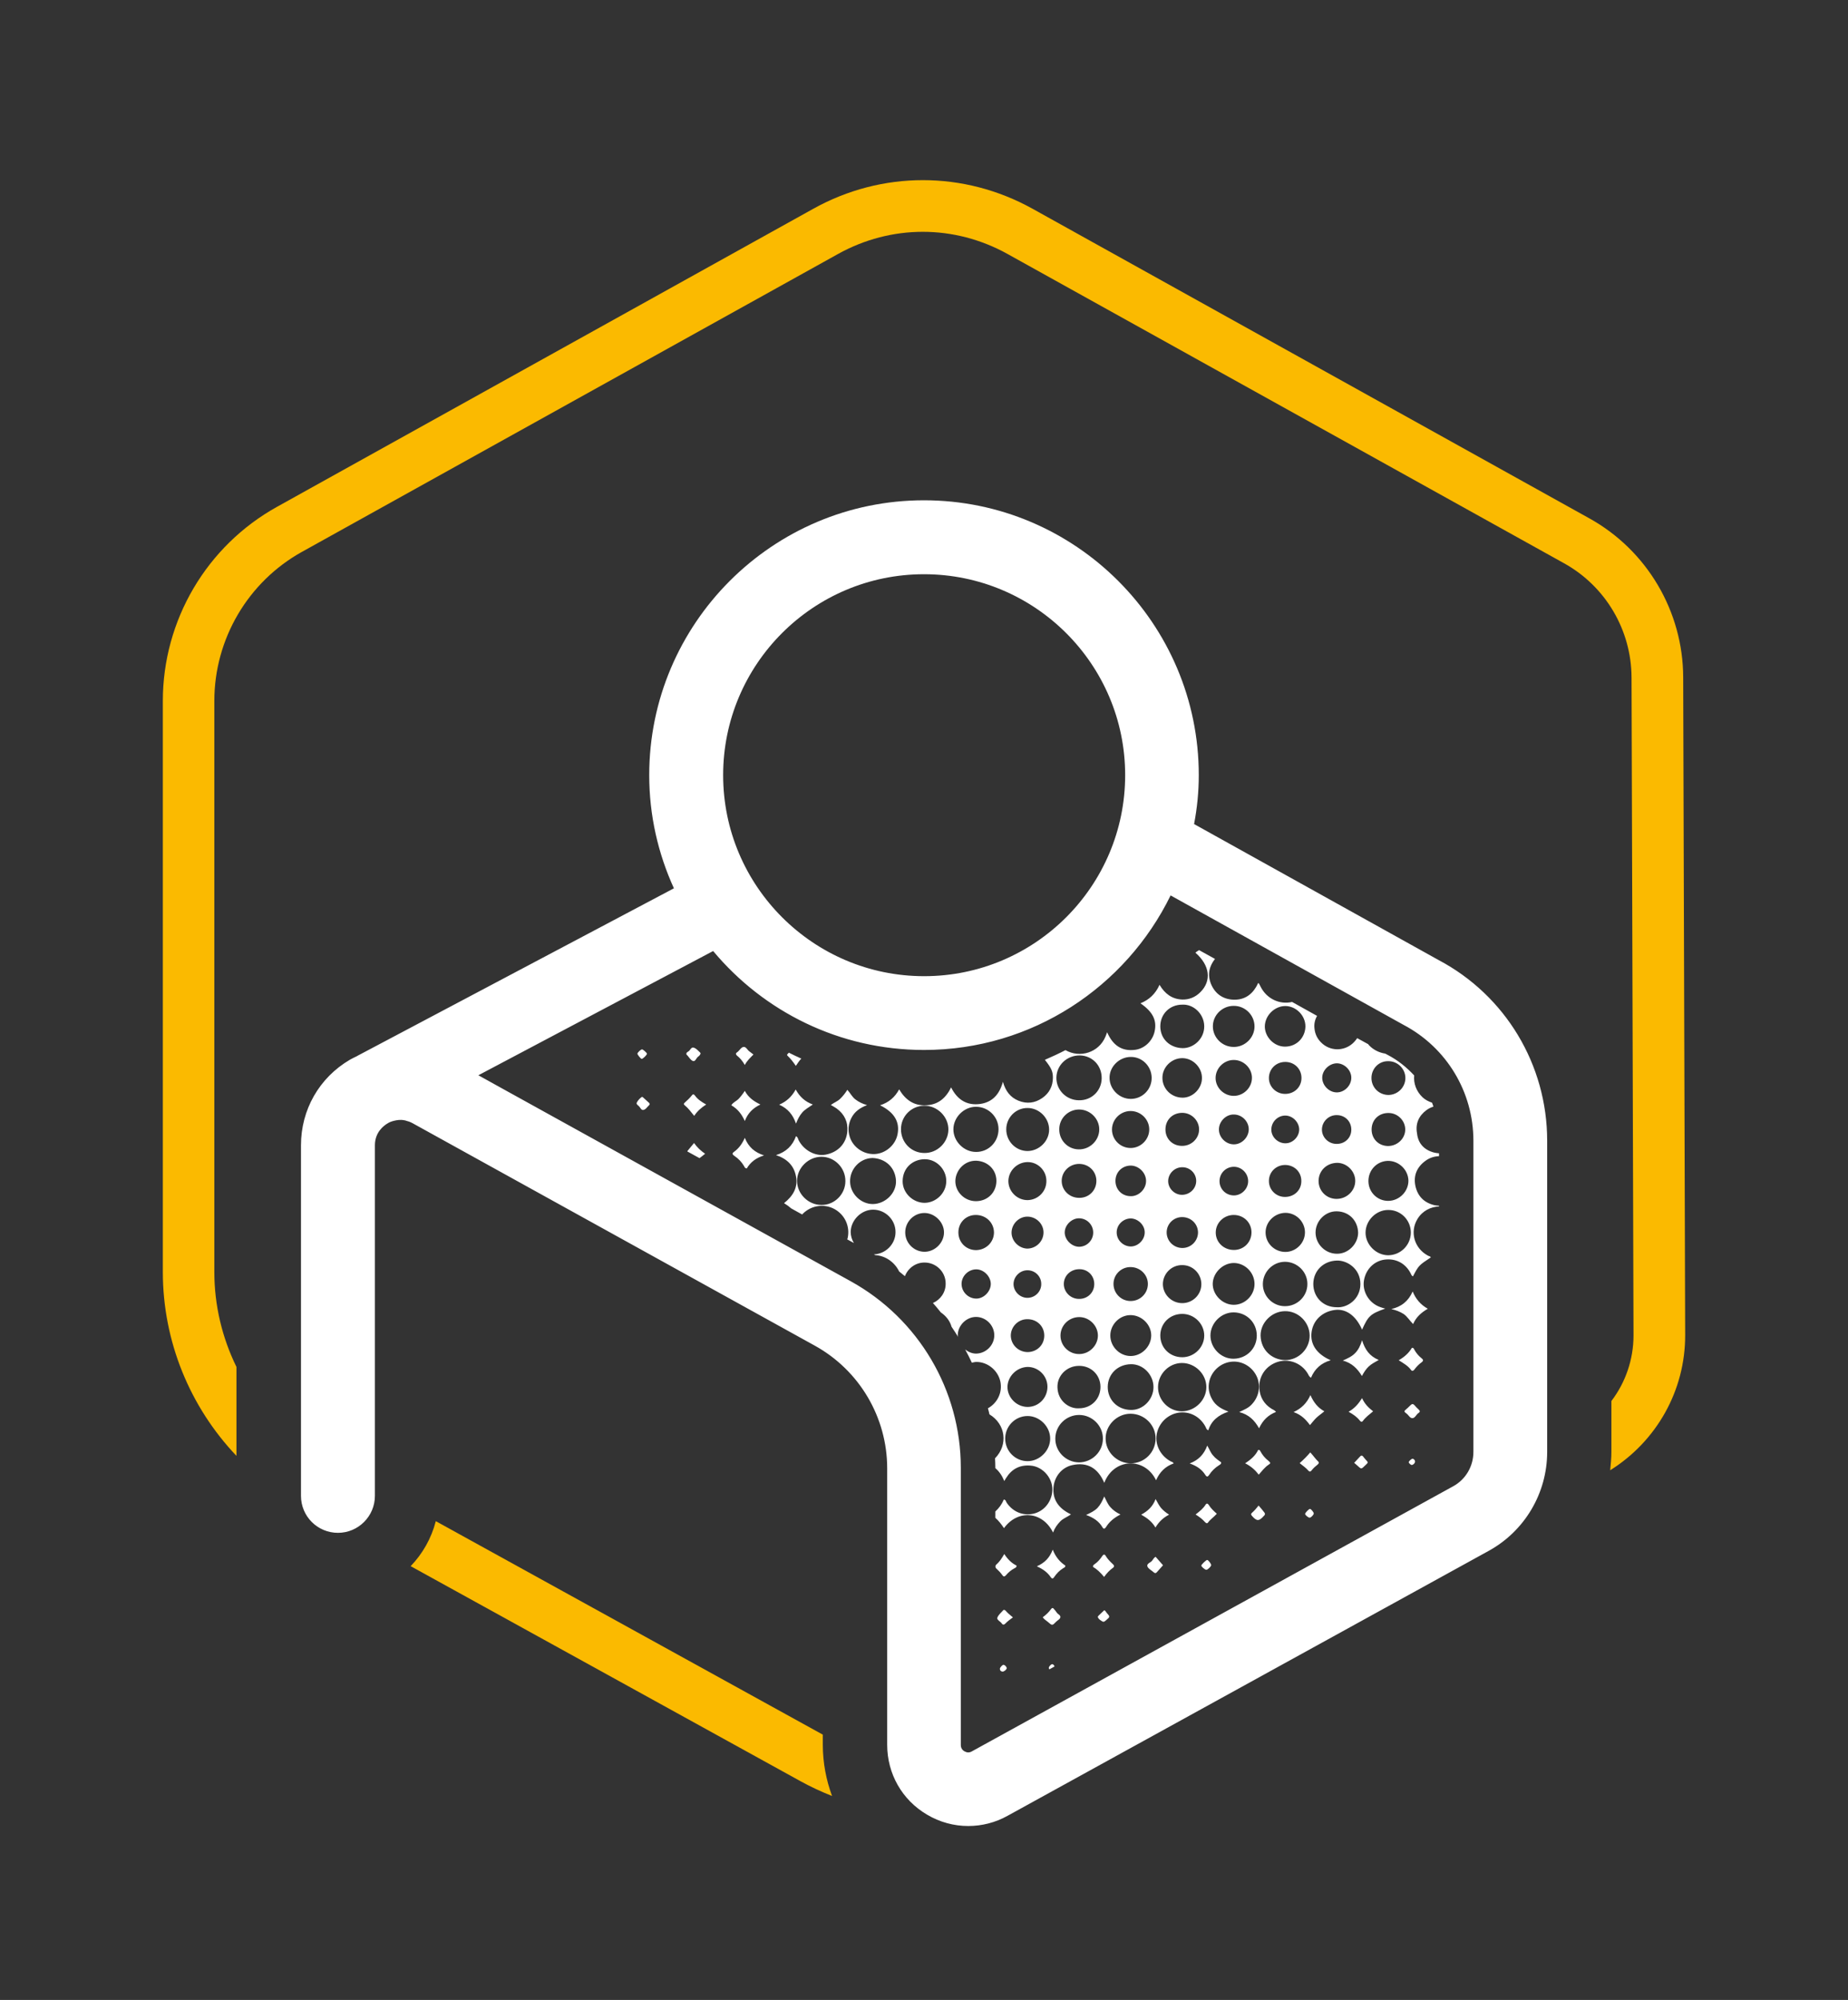 <?xml version="1.0" encoding="utf-8"?>
<!-- Generator: Adobe Illustrator 25.1.0, SVG Export Plug-In . SVG Version: 6.00 Build 0)  -->
<svg version="1.1" id="Ebene_1" xmlns="http://www.w3.org/2000/svg" xmlns:xlink="http://www.w3.org/1999/xlink" x="0px" y="0px"
	 viewBox="0 0 122 132" style="enable-background:new 0 0 122 132;" xml:space="preserve">
<rect x="0" y="0" width="122" height="132" fill="#333333" stroke="none"/>
<style type="text/css">
	.st0{fill:#FFFFFF;}
	.st1{fill:#FBBA00;}
</style>
<g>
	<g>
		<path class="st1" d="M54.32,115.16v-0.67L28.77,100.4c-0.29,1.13-0.87,2.15-1.66,2.97l25.75,14.2c0.67,0.37,1.37,0.69,2.07,0.97
			C54.54,117.48,54.32,116.34,54.32,115.16z"/>
		<path class="st1" d="M111.12,44.71c-0.01-4.36-2.39-8.39-6.2-10.5L68.17,13.78c-4.54-2.52-9.95-2.52-14.48,0L18.29,33.45
			c-4.65,2.58-7.54,7.49-7.54,12.81v37.69c0,4.59,1.79,8.91,4.86,12.14v-5.87c-0.94-1.92-1.46-4.05-1.46-6.27V46.26
			c0-4.08,2.22-7.86,5.79-9.84l35.39-19.66c1.75-0.97,3.67-1.46,5.59-1.46s3.84,0.49,5.59,1.46l36.75,20.42v0
			c2.74,1.52,4.44,4.41,4.45,7.54l0.13,43.42c0,1.59-0.53,3.11-1.46,4.33v3.36c0,0.41-0.04,0.81-0.08,1.21
			c3.07-1.92,4.96-5.27,4.95-8.92L111.12,44.71z"/>
	</g>
	<g>
		<path class="st0" d="M67.11,103.33c0.01,0.12-0.07,0.14-0.12,0.17c-0.23,0.12-0.42,0.28-0.58,0.47c-0.09,0.1-0.16,0.11-0.24-0.01
			c-0.11-0.16-0.25-0.3-0.39-0.43c-0.04-0.03-0.05-0.06-0.06-0.1v-0.07c0.01-0.03,0.01-0.06,0.05-0.09c0.21-0.18,0.36-0.41,0.53-0.7
			C66.53,102.92,66.79,103.18,67.11,103.33z M66.23,106.28c-0.14,0.16-0.33,0.31-0.39,0.5c-0.04,0.14,0.21,0.24,0.3,0.38
			c0.07,0.1,0.15,0.08,0.23,0c0.14-0.15,0.31-0.27,0.5-0.41c-0.19-0.15-0.35-0.29-0.49-0.45C66.33,106.26,66.27,106.23,66.23,106.28
			z M66.25,109.88c-0.08,0-0.25,0.19-0.24,0.27c0,0.11,0.07,0.17,0.17,0.18c0.11,0.01,0.31-0.17,0.28-0.25
			C66.42,109.98,66.35,109.9,66.25,109.88z M69.24,110.09c0,0.04,0.02,0.06,0.04,0.09l0.34-0.19c-0.03-0.07-0.07-0.13-0.14-0.15
			C69.4,109.82,69.23,110,69.24,110.09z M73,102.7c-0.07-0.13-0.15-0.12-0.23,0c-0.14,0.21-0.3,0.4-0.51,0.54
			c-0.05,0.04-0.12,0.07-0.1,0.18c0.26,0.15,0.49,0.37,0.73,0.66c0.18-0.25,0.36-0.44,0.57-0.59c0.14-0.1,0.09-0.18-0.01-0.27
			C73.28,103.06,73.12,102.9,73,102.7z M69.77,106.44c-0.06-0.09-0.12-0.16-0.19-0.24c-0.06-0.09-0.13-0.09-0.19,0
			c-0.15,0.21-0.34,0.39-0.55,0.54c0.1,0.16,0.24,0.22,0.35,0.32c0.27,0.24,0.28,0.24,0.53-0.02c0.09-0.1,0.26-0.16,0.28-0.29
			C70.03,106.6,69.84,106.55,69.77,106.44z M72.9,106.28c-0.13,0.12-0.25,0.23-0.37,0.35c-0.03,0.03-0.07,0.08-0.05,0.12
			c0.06,0.13,0.18,0.2,0.3,0.27c0.1,0.06,0.17-0.03,0.24-0.08c0.27-0.23,0.27-0.23,0.04-0.49C73,106.38,72.97,106.3,72.9,106.28z
			 M49.17,75.1c-0.18,0.41-0.41,0.71-0.72,0.93c-0.15,0.11-0.08,0.18,0.03,0.26c0.27,0.18,0.49,0.41,0.65,0.69
			c0.03,0.06,0.05,0.13,0.17,0.14c0.24-0.41,0.61-0.7,1.14-0.86C49.83,76.06,49.42,75.72,49.17,75.1z M69.5,102.28
			c-0.21,0.54-0.53,0.87-1.05,1.1c0.42,0.19,0.71,0.41,0.92,0.72c0.09,0.13,0.16,0.09,0.23-0.02c0.16-0.23,0.34-0.42,0.58-0.57
			c0.06-0.04,0.16-0.06,0.15-0.18C69.98,103.1,69.69,102.77,69.5,102.28z M45.37,69.65c0.12,0.13,0.23,0.33,0.38,0.38
			c0.16,0.05,0.21-0.2,0.34-0.29c0.05-0.03,0.09-0.07,0.12-0.12c0.02-0.02,0.03-0.06,0.04-0.09c-0.01-0.03-0.02-0.05-0.04-0.07
			c-0.12-0.11-0.23-0.24-0.37-0.3c-0.22-0.1-0.26,0.17-0.4,0.24c-0.07,0.04-0.17,0.1-0.11,0.22C45.35,69.63,45.36,69.64,45.37,69.65
			z M45.88,72.31c-0.05-0.07-0.12-0.12-0.19-0.03c-0.15,0.19-0.32,0.35-0.5,0.51c-0.05,0.04-0.06,0.1,0,0.15
			c0.24,0.19,0.42,0.44,0.64,0.71c0.2-0.31,0.45-0.53,0.79-0.75C46.3,72.72,46.06,72.56,45.88,72.31z M42.43,72.41
			c-0.01-0.01-0.05-0.02-0.06-0.01c-0.13,0.09-0.24,0.21-0.32,0.35c-0.07,0.12,0.05,0.19,0.12,0.25c0.1,0.09,0.16,0.28,0.29,0.26
			c0.17-0.02,0.26-0.2,0.39-0.31c0.02-0.02,0.03-0.06,0.04-0.08c-0.01-0.03-0.02-0.05-0.03-0.07
			C42.72,72.67,42.57,72.54,42.43,72.41z M45.82,75.44c-0.16,0.2-0.3,0.36-0.43,0.52c-0.01,0.01-0.01,0.02-0.01,0.04l0.8,0.44
			c0.12-0.09,0.24-0.18,0.37-0.29C46.26,75.95,46.02,75.73,45.82,75.44z M72.9,98.77c-0.14,0.32-0.26,0.56-0.45,0.76
			c-0.2,0.2-0.45,0.32-0.75,0.46c0.5,0.18,0.85,0.42,1.08,0.81c0.07,0.13,0.15,0.12,0.23,0c0.22-0.36,0.53-0.62,0.96-0.84
			c-0.29-0.14-0.49-0.29-0.66-0.48C73.14,99.3,73.04,99.05,72.9,98.77z M42.36,69.89c0.07,0.01,0.35-0.26,0.35-0.34
			c0-0.06-0.25-0.28-0.32-0.29c-0.08,0-0.3,0.2-0.31,0.29C42.09,69.62,42.3,69.88,42.36,69.89z M49.17,70.29
			c0.16-0.3,0.37-0.48,0.57-0.69c-0.1-0.08-0.18-0.14-0.26-0.2c-0.14-0.09-0.22-0.32-0.39-0.3c-0.17,0.02-0.26,0.23-0.41,0.34
			c-0.01,0.01-0.02,0.01-0.03,0.02c-0.09,0.06-0.08,0.13-0.01,0.2C48.84,69.82,49.01,70.01,49.17,70.29z M52.54,70.35
			c0.13-0.19,0.23-0.35,0.36-0.48c-0.28-0.12-0.55-0.26-0.82-0.39c-0.04,0.04-0.09,0.08-0.12,0.14c-0.01,0.02,0.03,0.06,0.05,0.08
			C52.2,69.88,52.36,70.09,52.54,70.35z M52.55,74.16c0.12-0.31,0.24-0.53,0.41-0.73c0.18-0.21,0.42-0.33,0.7-0.53
			c-0.51-0.19-0.86-0.5-1.13-0.99c-0.26,0.47-0.6,0.79-1.09,1C52.01,73.17,52.34,73.56,52.55,74.16z M49.17,73.99
			c0.2-0.52,0.53-0.85,1.03-1.09c-0.45-0.22-0.79-0.46-1.03-0.9c-0.15,0.23-0.28,0.39-0.42,0.54c-0.14,0.14-0.35,0.21-0.47,0.41
			C48.69,73.19,48.96,73.52,49.17,73.99z M89.92,92.28c-0.24,0.38-0.49,0.67-0.89,0.9c0.31,0.17,0.55,0.34,0.74,0.58
			c0.05,0.07,0.13,0.12,0.2,0.03c0.18-0.25,0.43-0.43,0.68-0.64C90.34,92.91,90.09,92.66,89.92,92.28z M89.92,88.46
			c-0.11,0.35-0.24,0.63-0.46,0.85c-0.21,0.22-0.48,0.34-0.81,0.49c0.59,0.16,0.96,0.52,1.26,1.02c0.14-0.26,0.27-0.46,0.45-0.63
			c0.18-0.17,0.4-0.28,0.66-0.43C90.41,89.51,90.11,89.07,89.92,88.46z M93.27,96.28C93.2,96.26,93,96.44,93,96.51
			c0,0.06,0.15,0.2,0.22,0.18c0.1-0.03,0.18-0.11,0.2-0.21C93.42,96.38,93.36,96.31,93.27,96.28z M86.51,92.08
			c-0.24,0.53-0.58,0.87-1.11,1.12c0.51,0.18,0.81,0.49,1.08,0.86c0.16-0.18,0.28-0.35,0.43-0.49c0.15-0.14,0.33-0.26,0.52-0.42
			C87,92.91,86.73,92.57,86.51,92.08z M89.98,96.12c-0.06-0.06-0.12-0.07-0.18,0c-0.13,0.14-0.26,0.28-0.4,0.43
			c0.12,0.11,0.24,0.2,0.34,0.3c0.1,0.09,0.17,0.08,0.26-0.01c0.4-0.4,0.37-0.23,0.04-0.64C90.02,96.17,90,96.14,89.98,96.12z
			 M93.52,92.9c-0.26-0.3-0.26-0.3-0.53-0.03c-0.04,0.04-0.08,0.08-0.12,0.11c-0.2,0.17-0.2,0.18,0,0.33
			c0.13,0.1,0.22,0.31,0.39,0.29c0.17-0.02,0.24-0.25,0.4-0.35c0.04-0.02,0.07-0.06,0.07-0.12C93.69,93.04,93.59,92.98,93.52,92.9z
			 M93.26,85.24c-0.28,0.64-0.75,1.01-1.41,1.16c0.3,0.07,0.57,0.17,0.82,0.33c0.24,0.17,0.39,0.43,0.62,0.66
			c0.2-0.46,0.54-0.76,0.97-1.01C93.76,86.1,93.46,85.72,93.26,85.24z M94.67,76.07c0.11,0.03,0.22,0.04,0.33,0.05v0.19
			c-0.32,0.01-0.63,0.11-0.9,0.31c-0.56,0.41-0.8,0.97-0.66,1.65c0.15,0.69,0.58,1.12,1.28,1.28c0.1,0.02,0.19,0.03,0.28,0.03v0.05
			c-0.54,0.02-1.09,0.28-1.42,0.82c-0.52,0.85-0.22,1.93,0.68,2.42c0.07,0.04,0.16,0.04,0.2,0.12c-0.8,0.53-0.8,0.53-1.18,1.25
			c-0.11-0.04-0.12-0.15-0.17-0.23c-0.35-0.65-0.99-0.97-1.72-0.87c-0.68,0.1-1.21,0.63-1.34,1.34c-0.14,0.75,0.32,1.53,1.07,1.79
			c0.1,0.04,0.21,0.07,0.33,0.1c-0.98,0.35-1.12,0.48-1.53,1.39c-0.4-0.92-1.06-1.4-1.8-1.3c-0.82,0.11-1.42,0.67-1.53,1.44
			c-0.12,0.8,0.32,1.47,1.26,1.88c-0.63,0.18-1.05,0.56-1.3,1.15c-0.14-0.07-0.16-0.19-0.22-0.28c-0.42-0.69-1.24-1-1.99-0.76
			c-0.77,0.25-1.26,0.95-1.2,1.76c0.04,0.57,0.31,1.02,0.8,1.33c0.09,0.06,0.21,0.09,0.3,0.21c-0.51,0.2-0.87,0.54-1.12,1.08
			c-0.31-0.55-0.69-0.91-1.31-1.07c0.33-0.16,0.61-0.27,0.82-0.5c0.23-0.24,0.38-0.52,0.45-0.84c0.06-0.31,0.04-0.61-0.07-0.91
			c-0.26-0.67-0.92-1.12-1.64-1.08c-0.72,0.04-1.35,0.56-1.53,1.27c-0.11,0.45-0.03,0.86,0.2,1.25c0.22,0.38,0.58,0.6,1.06,0.78
			c-0.68,0.23-1.13,0.6-1.33,1.23c-0.13-0.04-0.14-0.14-0.18-0.22c-0.36-0.69-1.06-1.05-1.79-0.94c-0.73,0.12-1.31,0.69-1.44,1.43
			c-0.12,0.71,0.27,1.44,0.94,1.79c0.06,0.03,0.14,0.03,0.18,0.13c-0.54,0.19-0.92,0.56-1.16,1.11c-0.75-1.55-2.79-1.47-3.42,0.17
			c-0.41-0.96-1.1-1.39-2.11-1.17c-0.68,0.15-1.17,0.73-1.24,1.45c-0.08,0.86,0.37,1.43,1.15,1.8c-0.24,0.18-0.51,0.26-0.71,0.47
			c-0.2,0.21-0.36,0.43-0.47,0.73c-0.7-1.41-2.33-1.54-3.24-0.29c-0.17-0.25-0.35-0.49-0.57-0.68v-0.42
			c0.24-0.22,0.43-0.48,0.56-0.79c0.13,0.02,0.14,0.13,0.18,0.2c0.4,0.6,1.06,0.89,1.76,0.74c0.65-0.14,1.15-0.69,1.25-1.39
			c0.13-0.87-0.58-1.74-1.45-1.79c-0.7-0.05-1.22,0.23-1.59,0.82c-0.03,0.05-0.06,0.09-0.12,0.2c-0.14-0.34-0.33-0.63-0.59-0.85
			c0-0.22-0.01-0.43-0.02-0.65c0.89-0.91,0.69-2.26-0.37-2.9c-0.03-0.13-0.06-0.27-0.1-0.4c0.63-0.35,0.97-1.05,0.82-1.77
			c-0.16-0.73-0.83-1.29-1.58-1.29c-0.1,0-0.2,0.03-0.3,0.05c-0.14-0.29-0.28-0.58-0.44-0.87c0.21,0.16,0.45,0.27,0.72,0.27
			c0.65-0.01,1.2-0.55,1.2-1.21c0-0.65-0.54-1.2-1.19-1.21c-0.65-0.01-1.23,0.57-1.22,1.22c0,0.04,0.02,0.08,0.03,0.11
			c-0.14-0.23-0.29-0.46-0.44-0.68c-0.11-0.39-0.36-0.71-0.71-0.95c-0.17-0.21-0.34-0.42-0.52-0.62c0.5-0.22,0.85-0.71,0.84-1.29
			c0-0.77-0.64-1.39-1.41-1.38c-0.58,0-1.08,0.38-1.28,0.9c-0.13-0.1-0.25-0.21-0.38-0.31c-0.29-0.6-0.89-1.04-1.58-1.08
			c-0.03-0.02-0.06-0.03-0.08-0.05c0.77-0.03,1.42-0.68,1.42-1.46c0.01-0.82-0.67-1.49-1.48-1.49c-0.78,0-1.47,0.69-1.48,1.47
			c0,0.26,0.08,0.51,0.21,0.73l-0.44-0.24c0.01-0.03,0.02-0.06,0.03-0.08c0.17-0.77-0.18-1.54-0.87-1.92
			c-0.68-0.37-1.53-0.25-2.09,0.31c-0.02,0.02-0.03,0.03-0.04,0.05l-0.72-0.4c-0.15-0.13-0.3-0.24-0.48-0.35
			c0.58-0.46,0.93-1.02,0.79-1.76c-0.13-0.72-0.59-1.17-1.32-1.41c0.67-0.21,1.09-0.62,1.32-1.25c0.12,0.06,0.13,0.17,0.17,0.26
			c0.35,0.68,1.1,1.08,1.78,0.96c0.81-0.15,1.37-0.72,1.44-1.54c0.05-0.63-0.2-1.14-0.71-1.51c-0.11-0.08-0.23-0.14-0.38-0.23
			c0.21-0.16,0.45-0.24,0.62-0.41c0.17-0.17,0.32-0.35,0.47-0.59c0.2,0.22,0.32,0.48,0.54,0.64c0.21,0.16,0.45,0.28,0.76,0.37
			c-0.47,0.18-0.82,0.43-1.03,0.84c-0.21,0.4-0.25,0.83-0.11,1.26c0.22,0.69,0.91,1.16,1.64,1.13c0.72-0.03,1.37-0.59,1.51-1.29
			c0.17-0.82-0.2-1.46-1.15-1.93c0.57-0.18,0.98-0.53,1.26-1.05c0.41,0.69,0.97,1.09,1.77,1.05c0.8-0.03,1.31-0.47,1.66-1.18
			c0.41,0.82,1.05,1.22,1.94,1.09c0.78-0.12,1.25-0.62,1.48-1.46c0.17,0.61,0.49,1.03,1.03,1.25c0.55,0.22,1.08,0.16,1.57-0.18
			c0.46-0.32,0.7-0.78,0.7-1.35c0-0.41-0.11-0.64-0.53-1.17c0.46-0.2,0.92-0.41,1.36-0.64c0.96,0.55,2.2,0.16,2.64-0.89
			c0.03-0.08,0.06-0.17,0.11-0.29c0.36,0.83,0.94,1.28,1.85,1.16c0.62-0.08,1.14-0.58,1.28-1.19c0.17-0.74-0.1-1.31-0.93-1.88
			c0.57-0.23,0.99-0.62,1.26-1.22c0.35,0.59,0.82,0.94,1.48,0.97c0.46,0.02,0.88-0.15,1.21-0.48c0.76-0.75,0.64-1.77-0.32-2.61
			c0.07-0.07,0.16-0.12,0.24-0.17l1.05,0.58c-0.39,0.5-0.51,1.05-0.26,1.66c0.27,0.64,0.78,1,1.46,1.03
			c0.66,0.03,1.17-0.26,1.51-0.83c0.05-0.08,0.09-0.17,0.14-0.27l0.05,0.03c0.05,0.07,0.07,0.14,0.11,0.21
			c0.41,0.82,1.28,1.2,2.08,1.01l1.65,0.92c-0.14,0.25-0.21,0.53-0.17,0.84c0.04,0.4,0.22,0.74,0.54,1.01
			c0.62,0.52,1.53,0.46,2.08-0.13c0.08-0.08,0.14-0.17,0.2-0.25l0.73,0.4c0.02,0.03,0.03,0.06,0.06,0.08
			c0.29,0.3,0.67,0.48,1.06,0.54l0.17,0.09c0.67,0.35,1.25,0.82,1.74,1.35c-0.05,0.52,0.14,1.05,0.55,1.44
			c0.18,0.17,0.4,0.28,0.63,0.36c0.04,0.09,0.06,0.18,0.09,0.26c-0.16,0.05-0.31,0.12-0.46,0.23c-0.51,0.38-0.74,0.9-0.62,1.54
			C93.62,75.47,94.02,75.9,94.67,76.07z M55.81,77.96c0.01-0.88-0.71-1.61-1.58-1.61c-0.86,0-1.61,0.73-1.61,1.59
			c0,0.86,0.74,1.59,1.61,1.59C55.09,79.54,55.81,78.82,55.81,77.96z M59.15,77.92c-0.05-0.87-0.69-1.45-1.54-1.49
			c-0.83,0.01-1.51,0.72-1.49,1.57c0.02,0.8,0.72,1.48,1.52,1.47C58.47,79.45,59.19,78.73,59.15,77.92z M62.32,81.34
			c0-0.68-0.62-1.29-1.31-1.28c-0.69,0.01-1.25,0.59-1.25,1.28c0,0.7,0.57,1.27,1.26,1.28C61.71,82.63,62.32,82.03,62.32,81.34z
			 M62.47,77.96c0.01-0.78-0.65-1.46-1.44-1.45c-0.81,0.02-1.43,0.6-1.44,1.44c-0.01,0.77,0.65,1.42,1.42,1.44
			C61.79,79.4,62.47,78.74,62.47,77.96z M62.61,74.56c0.01-0.85-0.72-1.58-1.58-1.58c-0.86,0-1.55,0.69-1.55,1.55
			c0,0.87,0.67,1.56,1.53,1.57C61.87,76.12,62.6,75.41,62.61,74.56z M65.41,84.75c0-0.5-0.46-0.97-0.96-0.97
			c-0.52,0-0.97,0.44-0.97,0.96c0,0.52,0.43,0.96,0.96,0.97C64.93,85.72,65.4,85.26,65.41,84.75z M65.62,81.34
			c-0.01-0.65-0.53-1.15-1.2-1.15c-0.65,0-1.15,0.5-1.15,1.15c0,0.66,0.51,1.17,1.17,1.17C65.1,82.5,65.62,81.98,65.62,81.34z
			 M65.78,77.94c0-0.75-0.58-1.3-1.33-1.33c-0.77-0.02-1.36,0.62-1.38,1.33c-0.01,0.73,0.61,1.34,1.36,1.34
			C65.2,79.28,65.78,78.7,65.78,77.94z M65.92,74.53c0-0.82-0.67-1.48-1.49-1.48c-0.8,0-1.49,0.7-1.49,1.49
			c0,0.79,0.69,1.49,1.49,1.49C65.26,76.04,65.92,75.37,65.92,74.53z M66.43,74.54c0,0.79,0.63,1.43,1.41,1.43
			c0.77-0.01,1.43-0.66,1.42-1.43c-0.01-0.77-0.67-1.42-1.44-1.41C67.06,73.13,66.43,73.76,66.43,74.54z M68.89,81.38
			c0.02-0.58-0.46-1.07-1.05-1.08c-0.56-0.01-1.05,0.47-1.06,1.04c-0.01,0.56,0.47,1.05,1.03,1.07
			C68.39,82.41,68.87,81.95,68.89,81.38z M67.83,83.84c-0.5,0-0.92,0.42-0.92,0.92c0.01,0.48,0.41,0.89,0.9,0.9
			c0.51,0.01,0.93-0.4,0.93-0.9C68.75,84.25,68.34,83.84,67.83,83.84z M66.73,88.17c0.02,0.6,0.51,1.07,1.12,1.07
			c0.62-0.01,1.09-0.48,1.09-1.09c0-0.62-0.49-1.09-1.13-1.08C67.21,87.07,66.72,87.58,66.73,88.17z M69.08,77.94
			c0-0.69-0.57-1.25-1.25-1.24c-0.68,0.01-1.25,0.57-1.26,1.25c0,0.69,0.58,1.27,1.28,1.26C68.54,79.19,69.09,78.63,69.08,77.94z
			 M66.51,91.54c0,0.72,0.62,1.33,1.35,1.32c0.72-0.01,1.29-0.6,1.29-1.33c0-0.72-0.59-1.31-1.31-1.31
			C67.12,90.24,66.52,90.84,66.51,91.54z M69.33,94.95c0-0.8-0.7-1.49-1.49-1.49c-0.82,0-1.48,0.67-1.48,1.49
			c0,0.82,0.66,1.49,1.48,1.49C68.63,96.44,69.33,95.75,69.33,94.95z M69.74,71.13c-0.01,0.81,0.65,1.48,1.48,1.49
			c0.84,0.02,1.5-0.62,1.51-1.45c0.01-0.84-0.61-1.49-1.44-1.51C70.44,69.65,69.75,70.3,69.74,71.13z M70.23,84.73
			c-0.01,0.54,0.44,1,1,1c0.57,0.01,1.01-0.42,1.01-0.98c0-0.55-0.42-0.98-0.97-0.98C70.7,83.76,70.24,84.18,70.23,84.73z
			 M71.23,82.29c0.52,0,0.94-0.42,0.94-0.94c0-0.52-0.42-0.94-0.94-0.94c-0.48,0-0.93,0.44-0.94,0.92
			C70.28,81.82,70.74,82.28,71.23,82.29z M72.38,77.94c0-0.63-0.5-1.12-1.14-1.12c-0.63,0-1.15,0.5-1.15,1.12
			c0,0.62,0.51,1.12,1.15,1.12C71.88,79.07,72.38,78.58,72.38,77.94z M70.01,88.17c0.01,0.67,0.57,1.21,1.24,1.2
			c0.67,0,1.23-0.57,1.23-1.22c0-0.66-0.57-1.22-1.23-1.22C70.56,86.93,70,87.49,70.01,88.17z M72.57,74.56
			c0.01-0.72-0.6-1.33-1.33-1.33c-0.72,0-1.31,0.58-1.31,1.3c-0.01,0.73,0.56,1.32,1.28,1.33C71.94,75.88,72.56,75.28,72.57,74.56z
			 M69.81,91.56c0.02,0.93,0.8,1.44,1.43,1.39c0.8,0,1.41-0.61,1.41-1.41c0-0.79-0.62-1.4-1.42-1.39
			C70.44,90.15,69.79,90.78,69.81,91.56z M72.81,94.96c0.01-0.86-0.71-1.57-1.57-1.57c-0.85,0-1.56,0.69-1.57,1.54
			c-0.02,0.86,0.69,1.58,1.56,1.59C72.09,96.52,72.81,95.82,72.81,94.96z M73.25,71.16c0.01,0.74,0.65,1.37,1.4,1.37
			c0.77,0,1.39-0.63,1.38-1.4c-0.01-0.76-0.63-1.38-1.38-1.37C73.89,69.76,73.23,70.41,73.25,71.16z M75.66,77.93
			c-0.01-0.54-0.49-1-1.02-1c-0.57,0.01-1,0.44-1,1.01c0,0.57,0.42,1,0.99,1.01C75.18,78.97,75.67,78.48,75.66,77.93z M74.64,80.42
			c-0.5,0.01-0.92,0.42-0.92,0.92c0,0.5,0.41,0.91,0.91,0.93c0.5,0.01,0.95-0.44,0.94-0.94C75.57,80.85,75.12,80.42,74.64,80.42z
			 M73.51,84.72c-0.01,0.63,0.49,1.14,1.11,1.15c0.64,0.01,1.15-0.49,1.16-1.11c0.01-0.62-0.51-1.13-1.14-1.13
			C74.03,83.62,73.52,84.11,73.51,84.72z M75.87,74.53c-0.01-0.67-0.58-1.21-1.25-1.2c-0.67,0.01-1.22,0.57-1.21,1.24
			c0.01,0.67,0.57,1.21,1.25,1.2C75.33,75.76,75.88,75.19,75.87,74.53z M73.3,88.13c-0.01,0.74,0.61,1.37,1.34,1.37
			c0.72,0,1.34-0.61,1.36-1.33c0.02-0.72-0.61-1.36-1.35-1.37C73.93,86.79,73.31,87.4,73.3,88.13z M73.13,91.53
			c-0.01,0.83,0.61,1.51,1.52,1.53c0.81,0.02,1.5-0.69,1.5-1.51c0-0.82-0.69-1.53-1.5-1.51C73.78,90.06,73.14,90.69,73.13,91.53z
			 M76.29,94.96c0.01-0.91-0.74-1.65-1.66-1.65c-0.89,0-1.65,0.76-1.64,1.64c0,0.89,0.76,1.63,1.65,1.63
			C75.55,96.59,76.28,95.86,76.29,94.96z M77.02,81.36c0.01,0.56,0.47,1.01,1.04,1.01c0.57,0,1.03-0.47,1.03-1.03
			c-0.01-0.57-0.47-1.01-1.05-1.01C77.47,80.33,77.01,80.79,77.02,81.36z M78.03,78.86c0.51,0,0.93-0.4,0.94-0.9
			c0.01-0.5-0.4-0.92-0.91-0.92c-0.5-0.01-0.93,0.4-0.94,0.9C77.11,78.43,77.53,78.86,78.03,78.86z M79.16,74.53
			c-0.01-0.59-0.51-1.08-1.11-1.08c-0.64,0-1.11,0.46-1.11,1.1c0,0.62,0.47,1.08,1.09,1.08C78.66,75.64,79.17,75.13,79.16,74.53z
			 M76.77,84.76c0.01,0.68,0.57,1.24,1.26,1.25c0.7,0.01,1.28-0.55,1.28-1.25c0-0.7-0.57-1.27-1.27-1.26
			C77.34,83.49,76.77,84.07,76.77,84.76z M79.35,71.14c0-0.69-0.6-1.3-1.3-1.3c-0.71,0-1.32,0.6-1.31,1.31
			c0,0.67,0.54,1.29,1.33,1.3C78.76,72.45,79.36,71.83,79.35,71.14z M76.6,88.13c-0.01,0.82,0.62,1.45,1.45,1.45
			c0.79,0,1.45-0.65,1.45-1.43c0-0.78-0.66-1.43-1.45-1.43C77.24,86.72,76.61,87.33,76.6,88.13z M76.6,67.74
			c0,0.83,0.63,1.42,1.47,1.44c0.72,0.01,1.44-0.61,1.43-1.45c-0.01-0.82-0.72-1.47-1.46-1.42C77.22,66.31,76.6,66.93,76.6,67.74z
			 M79.64,91.55c0-0.86-0.74-1.59-1.61-1.59c-0.85,0-1.57,0.72-1.58,1.58c-0.01,0.88,0.71,1.61,1.58,1.61
			C78.9,93.14,79.64,92.41,79.64,91.55z M80.07,67.74c0,0.75,0.63,1.37,1.39,1.36c0.74,0,1.36-0.62,1.36-1.35
			c0-0.75-0.62-1.37-1.38-1.36C80.69,66.39,80.07,67,80.07,67.74z M82.44,74.56c0.01-0.53-0.43-0.99-0.97-1
			c-0.52-0.02-0.99,0.44-1,0.97c-0.01,0.53,0.44,0.99,0.97,1C81.96,75.54,82.42,75.09,82.44,74.56z M81.46,77.01
			c-0.52,0-0.94,0.41-0.95,0.93c-0.01,0.54,0.42,0.96,0.95,0.96c0.51,0,0.94-0.44,0.94-0.94C82.4,77.44,81.97,77.01,81.46,77.01z
			 M80.26,81.35c0,0.65,0.53,1.15,1.2,1.15c0.66,0,1.17-0.52,1.16-1.18c-0.01-0.64-0.52-1.13-1.17-1.13
			C80.79,80.19,80.26,80.71,80.26,81.35z M82.65,71.14c0-0.65-0.56-1.19-1.22-1.18c-0.64,0.01-1.18,0.55-1.18,1.19
			c0,0.65,0.56,1.19,1.22,1.18C82.11,72.32,82.65,71.78,82.65,71.14z M80.06,84.74c0,0.73,0.65,1.38,1.39,1.38
			c0.75,0,1.38-0.64,1.37-1.39c-0.01-0.74-0.62-1.36-1.36-1.37C80.72,83.36,80.07,84.01,80.06,84.74z M82.97,88.15
			c0-0.85-0.66-1.52-1.52-1.53c-0.82-0.01-1.54,0.7-1.54,1.53c0,0.83,0.71,1.54,1.53,1.53C82.3,89.67,82.97,89,82.97,88.15z
			 M83.5,67.73c-0.01,0.7,0.6,1.35,1.33,1.35c0.77,0,1.33-0.59,1.35-1.32c0.01-0.72-0.6-1.35-1.32-1.36
			C84.15,66.4,83.52,67.01,83.5,67.73z M85.92,71.17c0.01-0.6-0.44-1.07-1.05-1.08c-0.61-0.01-1.08,0.44-1.1,1.03
			c-0.02,0.59,0.46,1.07,1.05,1.08C85.44,72.21,85.91,71.76,85.92,71.17z M84.85,73.63c-0.49,0-0.9,0.4-0.92,0.89
			c-0.02,0.49,0.39,0.92,0.9,0.94c0.49,0.02,0.93-0.41,0.94-0.9C85.77,74.07,85.34,73.63,84.85,73.63z M83.77,77.93
			C83.76,78.52,84.23,79,84.83,79c0.61,0,1.08-0.44,1.08-1.04c0.01-0.6-0.45-1.06-1.06-1.07C84.25,76.89,83.78,77.34,83.77,77.93z
			 M83.55,81.36c0.01,0.7,0.59,1.27,1.31,1.27c0.7,0,1.29-0.59,1.29-1.29c0-0.7-0.58-1.29-1.29-1.29
			C84.14,80.06,83.54,80.65,83.55,81.36z M83.37,84.74c-0.01,0.8,0.65,1.47,1.45,1.47c0.82,0.01,1.5-0.66,1.49-1.47
			c0-0.8-0.67-1.45-1.47-1.46C84.04,83.28,83.38,83.93,83.37,84.74z M86.46,88.14c-0.01-0.88-0.76-1.62-1.64-1.6
			c-0.86,0.01-1.61,0.76-1.6,1.61c0.02,0.96,0.75,1.6,1.62,1.62C85.74,89.77,86.47,89.02,86.46,88.14z M87.29,71.15
			c0.01,0.51,0.47,0.96,0.98,0.95c0.5-0.01,0.93-0.45,0.94-0.95c0.01-0.51-0.45-0.97-0.96-0.97C87.74,70.19,87.28,70.65,87.29,71.15
			z M87.27,74.54c-0.01,0.52,0.43,0.96,0.96,0.96c0.55,0.01,0.97-0.39,0.98-0.92c0.01-0.55-0.4-0.98-0.96-0.98
			C87.72,73.59,87.28,74.02,87.27,74.54z M87.05,77.91c-0.02,0.67,0.5,1.21,1.17,1.22c0.68,0.01,1.25-0.53,1.25-1.19
			c0-0.63-0.54-1.18-1.18-1.19C87.6,76.75,87.07,77.25,87.05,77.91z M86.85,81.35c0,0.76,0.64,1.4,1.41,1.4
			c0.75,0.01,1.4-0.65,1.4-1.4c-0.03-0.79-0.59-1.38-1.4-1.4C87.49,79.93,86.85,80.59,86.85,81.35z M89.81,84.75
			c0-1.02-0.88-1.57-1.55-1.55c-0.88,0.02-1.55,0.66-1.56,1.54c0,0.88,0.66,1.54,1.54,1.54C88.93,86.34,89.81,85.76,89.81,84.75z
			 M90.54,71.15c0,0.62,0.49,1.11,1.11,1.12c0.61,0,1.12-0.49,1.13-1.1c0.01-0.62-0.51-1.14-1.14-1.13
			C91.03,70.03,90.54,70.53,90.54,71.15z M91.67,73.46c-0.64-0.01-1.12,0.45-1.12,1.09c0,0.62,0.46,1.08,1.08,1.09
			c0.62,0,1.14-0.49,1.14-1.09C92.77,73.96,92.27,73.46,91.67,73.46z M90.34,77.95c0,0.73,0.58,1.31,1.3,1.31
			c0.73,0,1.34-0.61,1.34-1.33c-0.01-0.72-0.63-1.32-1.36-1.31C90.9,76.64,90.34,77.22,90.34,77.95z M93.14,81.36
			c0-0.84-0.67-1.51-1.5-1.5c-0.8,0-1.49,0.7-1.49,1.5c0,0.79,0.7,1.49,1.5,1.49C92.47,82.84,93.13,82.18,93.14,81.36z M93.85,89.65
			c-0.2-0.16-0.36-0.35-0.48-0.57c-0.03-0.06-0.05-0.13-0.16-0.12c-0.2,0.34-0.49,0.6-0.87,0.82c0.32,0.2,0.62,0.37,0.82,0.65
			c0.06,0.08,0.14,0.05,0.2-0.02c0.14-0.19,0.31-0.37,0.51-0.51C93.99,89.8,93.95,89.73,93.85,89.65z M76.29,98.94
			c-0.19,0.5-0.51,0.79-0.95,1.03c0.38,0.22,0.7,0.44,0.94,0.85c0.24-0.4,0.52-0.65,0.9-0.85c-0.22-0.14-0.39-0.28-0.53-0.44
			C76.52,99.37,76.42,99.18,76.29,98.94z M79.69,102.96c-0.06,0-0.38,0.3-0.38,0.37c-0.01,0.07,0.23,0.27,0.32,0.28
			c0.09,0.01,0.32-0.21,0.33-0.31C79.95,103.2,79.77,102.96,79.69,102.96z M79.7,95.41c-0.22,0.59-0.58,0.96-1.16,1.18
			c0.48,0.17,0.81,0.4,1.04,0.77c0.1,0.15,0.17,0.1,0.25-0.02c0.17-0.26,0.39-0.47,0.66-0.64c0.06-0.04,0.13-0.06,0.13-0.18
			c-0.17-0.13-0.38-0.26-0.53-0.45C79.93,95.9,79.85,95.67,79.7,95.41z M79.8,99.33c-0.06-0.09-0.14-0.13-0.21-0.02
			c-0.16,0.26-0.39,0.44-0.66,0.65c0.26,0.16,0.46,0.32,0.62,0.5c0.06,0.06,0.13,0.12,0.2,0.03c0.16-0.22,0.4-0.37,0.58-0.58
			C80.14,99.74,79.94,99.56,79.8,99.33z M76.08,102.98c-0.09,0.16-0.4,0.2-0.33,0.41c0.06,0.16,0.28,0.26,0.42,0.39
			c0.08,0.07,0.14,0.06,0.2-0.01c0.13-0.15,0.27-0.3,0.41-0.46c-0.15-0.17-0.32-0.37-0.49-0.56
			C76.19,102.81,76.13,102.9,76.08,102.98z M83.09,99.37c-0.15,0.19-0.29,0.35-0.45,0.49c-0.07,0.06-0.05,0.11,0,0.18
			c0.32,0.37,0.47,0.38,0.79,0.02c0.01-0.01,0.02-0.02,0.02-0.02c0.07-0.06,0.08-0.14,0.02-0.21
			C83.36,99.68,83.23,99.53,83.09,99.37z M86.48,99.59c-0.07,0-0.32,0.26-0.32,0.33c0,0.08,0.21,0.25,0.3,0.25
			c0.09,0,0.27-0.19,0.27-0.28C86.73,99.81,86.55,99.59,86.48,99.59z M83.73,96.41c-0.22-0.17-0.39-0.38-0.52-0.62
			c-0.03-0.05-0.05-0.11-0.15-0.09c-0.17,0.36-0.47,0.63-0.86,0.88c0.38,0.19,0.66,0.44,0.9,0.75c0.21-0.24,0.39-0.48,0.64-0.65
			C83.9,96.58,83.89,96.55,83.73,96.41z M86.5,95.86c-0.22,0.26-0.44,0.48-0.7,0.71c0.21,0.17,0.42,0.31,0.58,0.5
			c0.07,0.08,0.14,0.07,0.2-0.01c0.12-0.16,0.26-0.28,0.41-0.4c0.07-0.06,0.11-0.13,0.03-0.2C86.83,96.28,86.69,96.06,86.5,95.86z
			 M102.14,75.29v20.54c0,2.72-1.48,5.22-3.86,6.53l-31.77,17.49c-0.81,0.45-1.7,0.67-2.59,0.67c-0.94,0-1.88-0.25-2.72-0.75
			c-1.65-0.97-2.63-2.7-2.63-4.61V96.92c0-3.37-1.83-6.48-4.79-8.11L27.23,74.13c-0.15-0.08-0.29-0.13-0.42-0.16
			c-0.02-0.01-0.04-0.01-0.06-0.02c-0.13-0.03-0.25-0.04-0.37-0.03c-0.02,0-0.03,0-0.05,0c-0.23,0.02-0.43,0.08-0.56,0.13
			c-0.08,0.03-0.14,0.07-0.19,0.1c-0.25,0.15-0.83,0.58-0.83,1.44v23.14c0,1.34-1.09,2.44-2.44,2.44s-2.44-1.09-2.44-2.44V75.59
			c0-2.34,1.2-4.45,3.22-5.64c0.15-0.09,0.31-0.16,0.47-0.24c0.02-0.01,0.03-0.02,0.05-0.03l20.88-11.05
			c-1.04-2.28-1.63-4.8-1.63-7.47c0-10,8.14-18.14,18.14-18.14c10,0,18.14,8.14,18.14,18.14c0,1.11-0.11,2.18-0.31,3.23l16.15,8.98
			C99.38,65.7,102.14,70.27,102.14,75.29z M47.74,51.16c0,7.32,5.95,13.27,13.27,13.27s13.27-5.95,13.27-13.27S68.32,37.9,61,37.9
			S47.74,43.85,47.74,51.16z M97.27,75.29c0-3.21-1.76-6.14-4.6-7.64l-15.39-8.55C74.33,65.13,68.15,69.3,61,69.3
			c-5.59,0-10.59-2.54-13.92-6.53l-15.5,8.2l1.46,0.81l23.13,12.79c4.48,2.48,7.26,7.19,7.26,12.31v0.05v18.24
			c0,0.18,0.08,0.33,0.24,0.42c0.16,0.09,0.32,0.1,0.48,0.01L95.93,98.1c0.83-0.45,1.34-1.32,1.34-2.27V75.29z"/>
	</g>
</g>
</svg>

